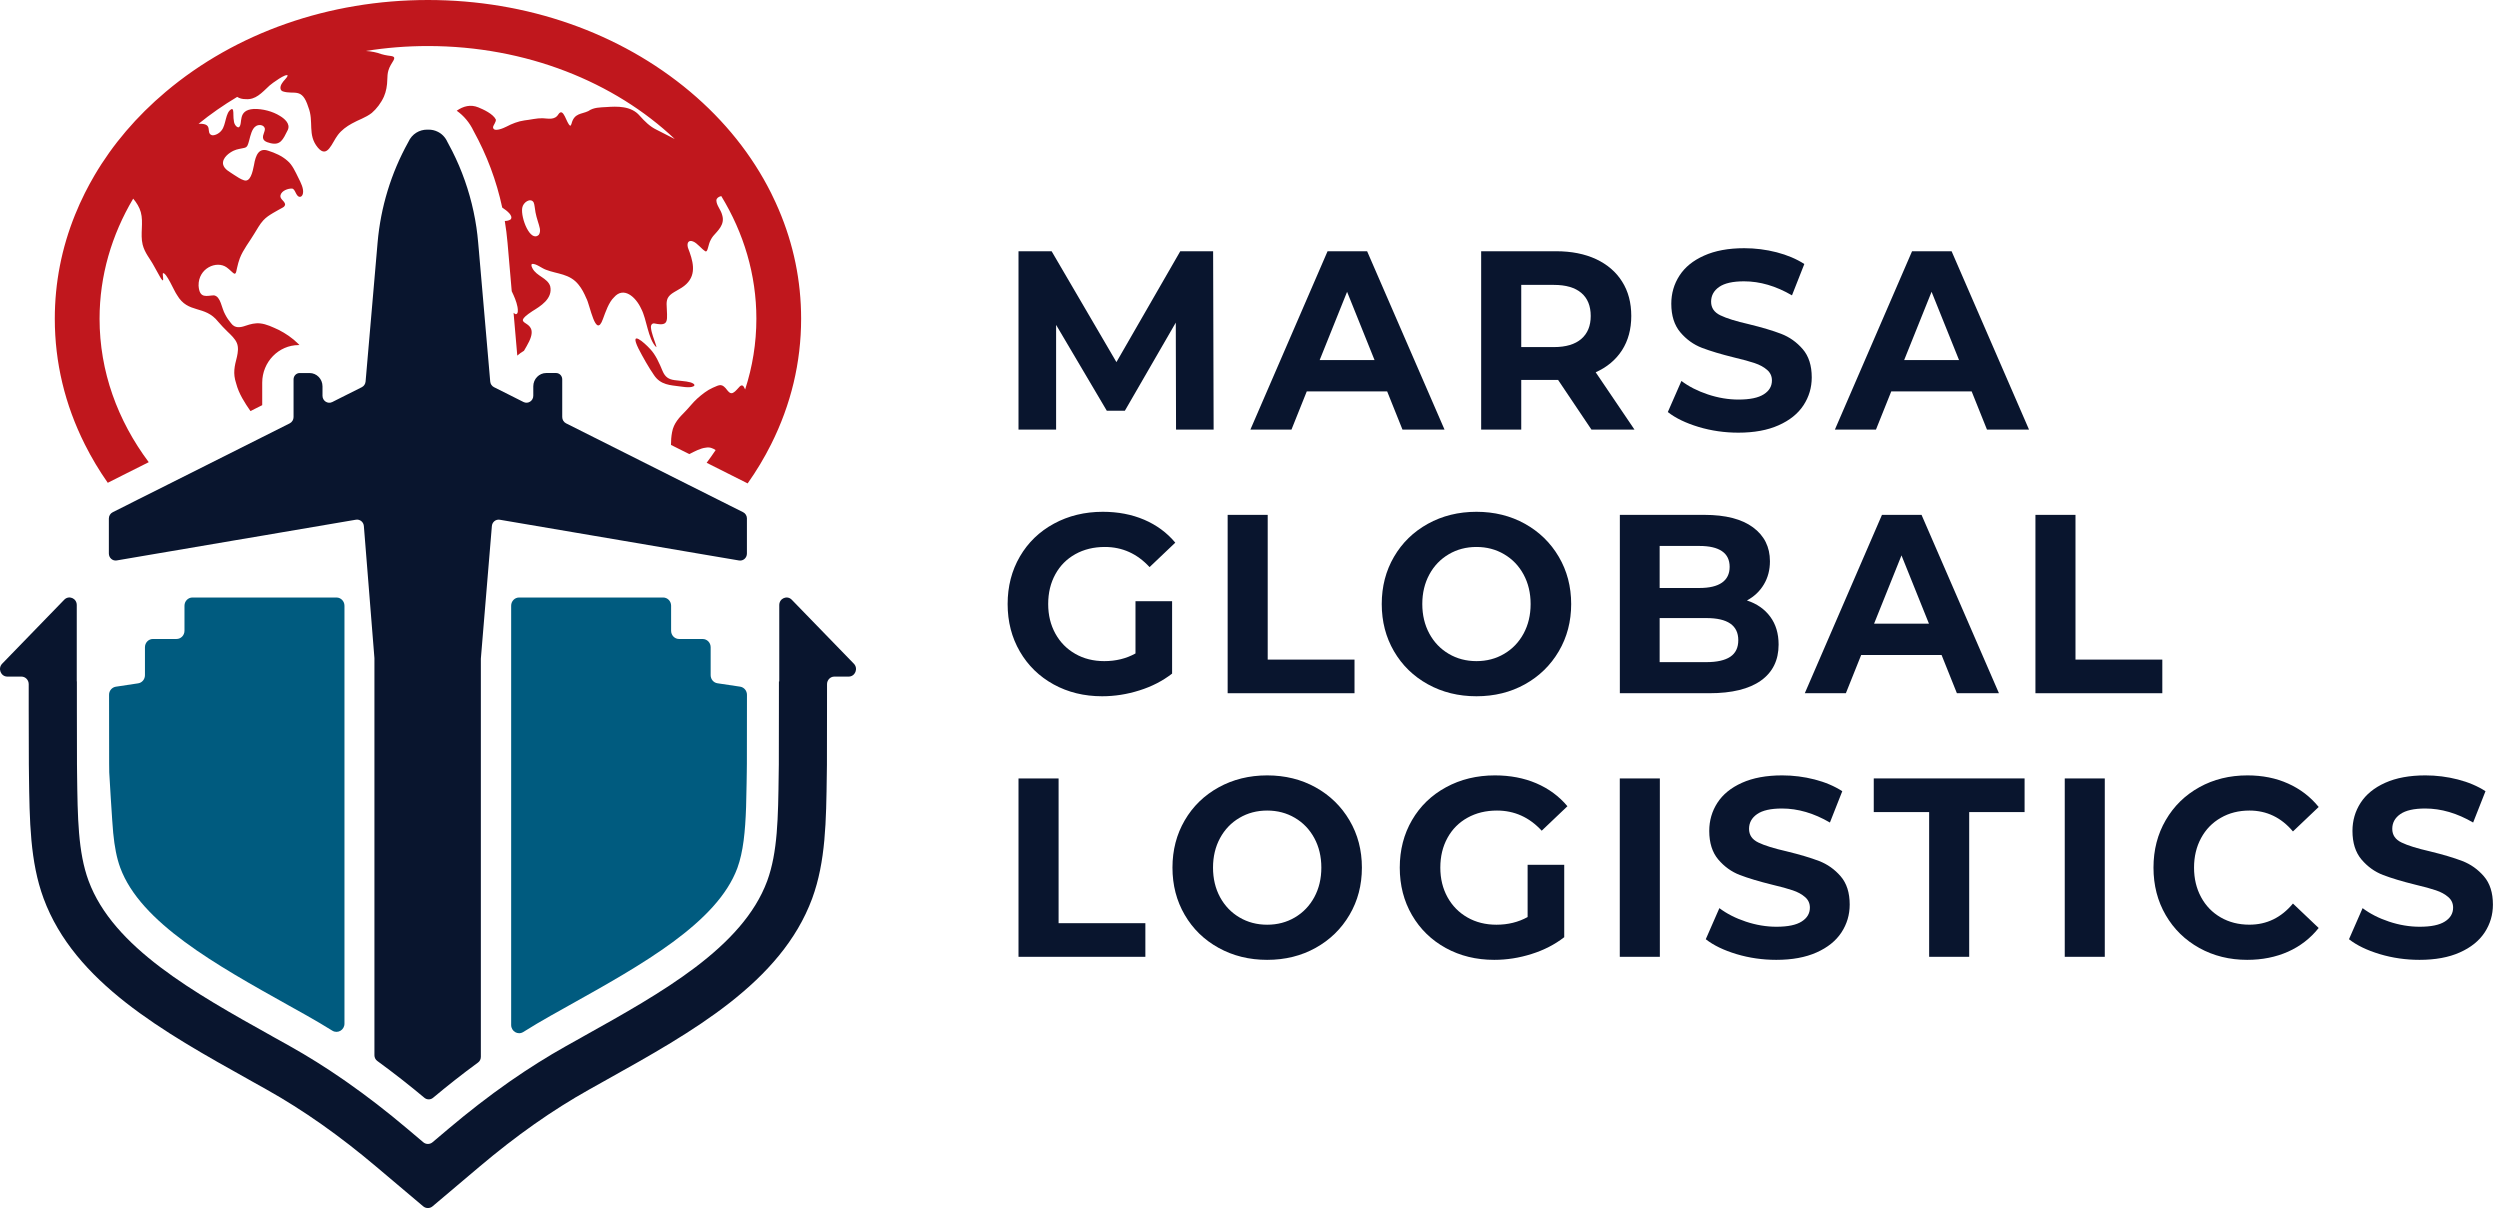 <svg width="149" height="72" viewBox="0 0 149 72" fill="none" xmlns="http://www.w3.org/2000/svg">
<path d="M70.092 25.605L70.077 19.227L67.042 24.48H65.965L62.944 19.363V25.605H60.703V14.976H62.678L66.539 21.582L70.343 14.976H72.302L72.332 25.605H70.092Z" fill="#09152E"/>
<path d="M81.923 21.46L80.286 17.391L78.652 21.46H81.923ZM82.675 23.328H77.883L76.971 25.605H74.523L79.122 14.976H81.481L86.094 25.605H83.588L82.675 23.328Z" fill="#09152E"/>
<path d="M94.247 17.458C93.873 17.14 93.328 16.98 92.611 16.98H90.666V20.686H92.611C93.328 20.686 93.873 20.523 94.247 20.199C94.621 19.876 94.807 19.419 94.807 18.832C94.807 18.236 94.621 17.776 94.247 17.458ZM94.851 25.605L92.862 22.643H92.744H90.666V25.605H88.277V14.974H92.744C93.657 14.974 94.451 15.132 95.125 15.444C95.797 15.761 96.316 16.205 96.678 16.783C97.043 17.358 97.224 18.041 97.224 18.832C97.224 19.621 97.039 20.302 96.672 20.874C96.303 21.447 95.78 21.883 95.103 22.188L97.416 25.605H94.851Z" fill="#09152E"/>
<path d="M101.237 25.446C100.476 25.216 99.865 24.922 99.402 24.558L100.213 22.705C100.655 23.039 101.18 23.306 101.791 23.509C102.4 23.712 103.009 23.814 103.618 23.814C104.295 23.814 104.796 23.709 105.121 23.501C105.445 23.296 105.607 23.02 105.607 22.675C105.607 22.422 105.512 22.212 105.319 22.045C105.129 21.878 104.882 21.743 104.583 21.643C104.283 21.54 103.877 21.43 103.367 21.309C102.581 21.116 101.937 20.922 101.436 20.731C100.935 20.539 100.506 20.229 100.147 19.805C99.789 19.379 99.609 18.812 99.609 18.104C99.609 17.487 99.771 16.928 100.096 16.427C100.42 15.924 100.908 15.527 101.562 15.236C102.215 14.941 103.014 14.793 103.957 14.793C104.615 14.793 105.259 14.875 105.887 15.036C106.517 15.2 107.067 15.432 107.538 15.735L106.802 17.603C105.847 17.046 104.895 16.767 103.942 16.767C103.274 16.767 102.78 16.879 102.46 17.102C102.141 17.325 101.982 17.619 101.982 17.982C101.982 18.347 102.166 18.617 102.535 18.794C102.902 18.973 103.465 19.146 104.222 19.32C105.008 19.512 105.652 19.703 106.153 19.895C106.654 20.087 107.083 20.392 107.442 20.808C107.8 21.222 107.98 21.784 107.98 22.492C107.98 23.1 107.816 23.654 107.487 24.155C107.158 24.658 106.663 25.054 106.005 25.346C105.347 25.641 104.547 25.787 103.604 25.787C102.788 25.787 101.999 25.674 101.237 25.446Z" fill="#09152E"/>
<path d="M116.759 21.46L115.122 17.391L113.488 21.46H116.759ZM117.511 23.328H112.719L111.807 25.605H109.359L113.958 14.976H116.316L120.93 25.605H118.424L117.511 23.328Z" fill="#09152E"/>
<path d="M67.675 35.833H69.857V40.147C69.297 40.581 68.648 40.917 67.91 41.148C67.174 41.382 66.431 41.497 65.686 41.497C64.614 41.497 63.652 41.261 62.796 40.791C61.942 40.321 61.271 39.669 60.785 38.833C60.298 37.997 60.055 37.054 60.055 36.002C60.055 34.948 60.298 34.005 60.785 33.169C61.271 32.334 61.947 31.681 62.812 31.211C63.676 30.741 64.649 30.503 65.73 30.503C66.633 30.503 67.454 30.661 68.19 30.974C68.928 31.29 69.547 31.744 70.047 32.342L68.514 33.8C67.778 33 66.889 32.599 65.848 32.599C65.189 32.599 64.604 32.742 64.094 33.025C63.583 33.308 63.184 33.708 62.9 34.224C62.615 34.74 62.472 35.332 62.472 36.002C62.472 36.659 62.615 37.245 62.9 37.763C63.184 38.278 63.58 38.681 64.086 38.969C64.591 39.259 65.17 39.403 65.818 39.403C66.506 39.403 67.125 39.251 67.675 38.946V35.833Z" fill="#09152E"/>
<path d="M73.168 30.686H75.555V39.312H80.729V41.316H73.168V30.686Z" fill="#09152E"/>
<path d="M89.647 38.969C90.139 38.681 90.525 38.278 90.805 37.763C91.085 37.245 91.225 36.659 91.225 36C91.225 35.343 91.085 34.757 90.805 34.239C90.525 33.723 90.139 33.322 89.647 33.033C89.156 32.743 88.606 32.599 87.997 32.599C87.388 32.599 86.838 32.743 86.346 33.033C85.855 33.322 85.468 33.723 85.189 34.239C84.909 34.757 84.769 35.343 84.769 36C84.769 36.659 84.909 37.245 85.189 37.763C85.468 38.278 85.855 38.681 86.346 38.969C86.838 39.259 87.388 39.403 87.997 39.403C88.606 39.403 89.156 39.259 89.647 38.969ZM85.101 40.783C84.241 40.307 83.568 39.652 83.082 38.816C82.595 37.981 82.352 37.044 82.352 36C82.352 34.958 82.595 34.019 83.082 33.185C83.568 32.348 84.241 31.695 85.101 31.218C85.961 30.743 86.925 30.503 87.997 30.503C89.067 30.503 90.031 30.743 90.886 31.218C91.74 31.695 92.413 32.348 92.904 33.185C93.395 34.019 93.642 34.958 93.642 36C93.642 37.044 93.395 37.981 92.904 38.816C92.413 39.652 91.74 40.307 90.886 40.783C90.031 41.259 89.067 41.497 87.997 41.497C86.925 41.497 85.961 41.259 85.101 40.783Z" fill="#09152E"/>
<path d="M103.123 39.145C103.443 38.93 103.602 38.603 103.602 38.155C103.602 37.276 102.969 36.837 101.7 36.837H98.915V39.463H101.7C102.33 39.463 102.804 39.356 103.123 39.145ZM98.915 32.539V35.044H101.288C101.878 35.044 102.325 34.939 102.63 34.726C102.934 34.513 103.087 34.199 103.087 33.784C103.087 33.37 102.934 33.057 102.63 32.85C102.325 32.642 101.878 32.539 101.288 32.539H98.915ZM105.504 36.753C105.838 37.202 106.005 37.757 106.005 38.416C106.005 39.346 105.653 40.064 104.95 40.564C104.247 41.065 103.223 41.316 101.878 41.316H96.543V30.686H101.582C102.84 30.686 103.805 30.933 104.48 31.43C105.152 31.926 105.488 32.6 105.488 33.448C105.488 33.966 105.369 34.426 105.127 34.831C104.887 35.236 104.55 35.555 104.117 35.788C104.707 35.98 105.17 36.302 105.504 36.753Z" fill="#09152E"/>
<path d="M114.966 37.171L113.329 33.101L111.695 37.171H114.966ZM115.718 39.038H110.926L110.014 41.316H107.566L112.165 30.686H114.524L119.137 41.316H116.631L115.718 39.038Z" fill="#09152E"/>
<path d="M121.312 30.686H123.699V39.312H128.874V41.316H121.312V30.686Z" fill="#09152E"/>
<path d="M60.703 46.396H63.092V55.022H68.264V57.026H60.703V46.396Z" fill="#09152E"/>
<path d="M77.175 54.679C77.666 54.39 78.052 53.987 78.332 53.473C78.612 52.955 78.752 52.368 78.752 51.71C78.752 51.053 78.612 50.466 78.332 49.949C78.052 49.433 77.666 49.031 77.175 48.743C76.683 48.453 76.133 48.309 75.524 48.309C74.915 48.309 74.365 48.453 73.874 48.743C73.382 49.031 72.996 49.433 72.716 49.949C72.436 50.466 72.296 51.053 72.296 51.71C72.296 52.368 72.436 52.955 72.716 53.473C72.996 53.987 73.382 54.39 73.874 54.679C74.365 54.969 74.915 55.113 75.524 55.113C76.133 55.113 76.683 54.969 77.175 54.679ZM72.628 56.492C71.768 56.017 71.095 55.362 70.609 54.526C70.122 53.691 69.879 52.754 69.879 51.71C69.879 50.668 70.122 49.729 70.609 48.894C71.095 48.058 71.768 47.404 72.628 46.928C73.489 46.452 74.454 46.213 75.524 46.213C76.594 46.213 77.558 46.452 78.413 46.928C79.267 47.404 79.94 48.058 80.431 48.894C80.923 49.729 81.169 50.668 81.169 51.71C81.169 52.754 80.923 53.691 80.431 54.526C79.94 55.362 79.267 56.017 78.413 56.492C77.558 56.969 76.594 57.207 75.524 57.207C74.454 57.207 73.489 56.969 72.628 56.492Z" fill="#09152E"/>
<path d="M91.046 51.543H93.228V55.857C92.668 56.291 92.019 56.627 91.281 56.858C90.545 57.092 89.802 57.207 89.057 57.207C87.985 57.207 87.023 56.971 86.167 56.501C85.313 56.03 84.642 55.378 84.156 54.543C83.669 53.707 83.426 52.763 83.426 51.712C83.426 50.658 83.669 49.714 84.156 48.879C84.642 48.043 85.318 47.391 86.182 46.921C87.047 46.449 88.02 46.213 89.101 46.213C90.004 46.213 90.825 46.37 91.561 46.683C92.299 47 92.918 47.453 93.419 48.051L91.886 49.51C91.149 48.71 90.26 48.309 89.219 48.309C88.561 48.309 87.975 48.451 87.465 48.735C86.954 49.018 86.555 49.418 86.271 49.934C85.986 50.45 85.843 51.041 85.843 51.712C85.843 52.368 85.986 52.955 86.271 53.473C86.555 53.987 86.951 54.39 87.457 54.679C87.963 54.969 88.54 55.113 89.189 55.113C89.877 55.113 90.496 54.96 91.046 54.656V51.543Z" fill="#09152E"/>
<path d="M96.539 46.395H98.927V57.026H96.539V46.395Z" fill="#09152E"/>
<path d="M103.499 56.866C102.737 56.636 102.127 56.342 101.664 55.978L102.475 54.125C102.917 54.459 103.442 54.726 104.053 54.929C104.662 55.132 105.271 55.234 105.88 55.234C106.557 55.234 107.058 55.129 107.382 54.921C107.707 54.715 107.869 54.439 107.869 54.095C107.869 53.841 107.774 53.632 107.581 53.465C107.39 53.297 107.144 53.163 106.845 53.063C106.544 52.96 106.14 52.85 105.628 52.729C104.843 52.536 104.199 52.342 103.698 52.151C103.197 51.959 102.768 51.649 102.408 51.225C102.05 50.799 101.871 50.232 101.871 49.524C101.871 48.907 102.033 48.348 102.357 47.847C102.682 47.344 103.17 46.947 103.824 46.654C104.477 46.361 105.275 46.213 106.218 46.213C106.877 46.213 107.521 46.295 108.149 46.456C108.779 46.618 109.329 46.852 109.8 47.155L109.063 49.023C108.109 48.466 107.157 48.187 106.204 48.187C105.536 48.187 105.042 48.299 104.722 48.522C104.402 48.745 104.243 49.039 104.243 49.401C104.243 49.767 104.428 50.037 104.797 50.214C105.164 50.393 105.727 50.566 106.484 50.74C107.27 50.932 107.914 51.123 108.414 51.315C108.915 51.507 109.345 51.812 109.704 52.228C110.062 52.642 110.242 53.204 110.242 53.912C110.242 54.52 110.078 55.074 109.749 55.575C109.419 56.076 108.925 56.474 108.267 56.766C107.608 57.061 106.808 57.207 105.865 57.207C105.05 57.207 104.261 57.094 103.499 56.866Z" fill="#09152E"/>
<path d="M114.977 48.4H111.676V46.394H120.665V48.4H117.364V57.026H114.977V48.4Z" fill="#09152E"/>
<path d="M123.059 46.395H125.445V57.026H123.059V46.395Z" fill="#09152E"/>
<path d="M131.081 56.501C130.232 56.03 129.563 55.377 129.078 54.543C128.591 53.707 128.348 52.763 128.348 51.71C128.348 50.658 128.591 49.713 129.078 48.879C129.563 48.043 130.232 47.389 131.081 46.919C131.93 46.447 132.886 46.213 133.948 46.213C134.842 46.213 135.65 46.374 136.372 46.7C137.094 47.024 137.701 47.488 138.193 48.096L136.66 49.554C135.962 48.725 135.098 48.309 134.066 48.309C133.427 48.309 132.857 48.453 132.357 48.743C131.854 49.029 131.464 49.433 131.185 49.949C130.905 50.465 130.765 51.053 130.765 51.71C130.765 52.368 130.905 52.955 131.185 53.471C131.464 53.987 131.854 54.39 132.357 54.679C132.857 54.967 133.427 55.111 134.066 55.111C135.098 55.111 135.962 54.692 136.66 53.851L138.193 55.308C137.701 55.925 137.092 56.397 136.365 56.722C135.637 57.044 134.828 57.207 133.932 57.207C132.881 57.207 131.93 56.971 131.081 56.501Z" fill="#09152E"/>
<path d="M141.835 56.866C141.073 56.636 140.463 56.342 140 55.978L140.811 54.125C141.253 54.459 141.778 54.726 142.388 54.929C142.998 55.132 143.607 55.234 144.216 55.234C144.893 55.234 145.394 55.129 145.718 54.921C146.043 54.715 146.205 54.439 146.205 54.095C146.205 53.841 146.11 53.632 145.917 53.465C145.726 53.297 145.48 53.163 145.181 53.063C144.88 52.96 144.475 52.85 143.964 52.729C143.179 52.536 142.535 52.342 142.034 52.151C141.533 51.959 141.104 51.649 140.744 51.225C140.386 50.799 140.207 50.232 140.207 49.524C140.207 48.907 140.369 48.348 140.693 47.847C141.018 47.344 141.506 46.947 142.159 46.654C142.813 46.361 143.611 46.213 144.554 46.213C145.213 46.213 145.857 46.295 146.485 46.456C147.115 46.618 147.665 46.852 148.135 47.155L147.399 49.023C146.445 48.466 145.493 48.187 144.54 48.187C143.872 48.187 143.378 48.299 143.058 48.522C142.738 48.745 142.579 49.039 142.579 49.401C142.579 49.767 142.764 50.037 143.133 50.214C143.5 50.393 144.063 50.566 144.82 50.74C145.605 50.932 146.249 51.123 146.75 51.315C147.251 51.507 147.681 51.812 148.04 52.228C148.398 52.642 148.578 53.204 148.578 53.912C148.578 54.52 148.414 55.074 148.085 55.575C147.755 56.076 147.261 56.474 146.602 56.766C145.944 57.061 145.144 57.207 144.201 57.207C143.386 57.207 142.597 57.094 141.835 56.866Z" fill="#09152E"/>
<path d="M32.112 13.996C31.608 14.468 31.027 12.991 31.124 12.393C31.175 12.052 31.617 11.772 31.799 12.052L31.802 12.057C31.862 12.178 31.867 12.394 31.916 12.658C31.946 12.822 31.997 13.004 32.053 13.184C32.14 13.485 32.269 13.765 32.113 13.995L32.112 13.996ZM6.422 28.775L7.335 28.314L8.865 27.546C7.007 25.06 5.934 22.133 5.934 18.998C5.934 16.43 6.656 14 7.938 11.839C8.14 12.076 8.313 12.358 8.392 12.645C8.563 13.263 8.349 13.952 8.501 14.576C8.629 15.086 8.944 15.414 9.172 15.845C9.291 16.049 9.417 16.279 9.528 16.484C9.564 16.557 9.626 16.644 9.668 16.693C9.684 16.708 9.7 16.718 9.712 16.703C9.754 16.656 9.677 16.339 9.712 16.28C9.924 16.233 10.374 17.344 10.55 17.581C11.213 18.725 12.199 18.155 13.007 19.179C13.182 19.377 13.357 19.572 13.543 19.749C13.775 19.97 14.018 20.198 14.117 20.445C14.224 20.699 14.181 20.991 14.123 21.263C13.977 21.833 13.872 22.239 14.074 22.85C14.235 23.47 14.586 24.007 14.928 24.5L15.628 24.148V22.809C15.628 21.571 16.606 20.566 17.806 20.566H17.848C17.822 20.538 17.798 20.514 17.773 20.488C17.415 20.134 17.026 19.873 16.606 19.659C16.237 19.492 15.884 19.313 15.501 19.274C15.203 19.244 14.927 19.316 14.647 19.411C14.337 19.52 14.004 19.588 13.769 19.262C13.642 19.11 13.521 18.938 13.424 18.749C13.195 18.353 13.166 17.676 12.754 17.603C12.338 17.612 11.888 17.838 11.835 17.026C11.813 15.984 12.912 15.505 13.513 15.938C13.7 16.069 13.882 16.285 13.969 16.311C14.085 16.339 14.09 16.092 14.13 15.961C14.171 15.774 14.225 15.573 14.292 15.394C14.494 14.868 14.868 14.414 15.143 13.949C15.318 13.674 15.482 13.359 15.693 13.133C15.87 12.941 16.054 12.828 16.254 12.706C16.456 12.584 16.704 12.453 16.846 12.373C16.94 12.325 17.016 12.24 16.983 12.139C16.925 11.952 16.666 11.855 16.717 11.631C16.793 11.355 17.172 11.233 17.395 11.238C17.609 11.244 17.622 11.706 17.86 11.732C17.948 11.742 18.024 11.664 18.051 11.552C18.126 11.252 17.915 10.864 17.786 10.605C17.603 10.236 17.422 9.82 17.132 9.583C16.808 9.29 16.382 9.108 15.979 8.98C15.445 8.803 15.241 9.204 15.136 9.845C15.055 10.253 14.922 10.876 14.539 10.744C14.348 10.687 14.147 10.548 13.95 10.422C13.721 10.256 13.357 10.105 13.293 9.781C13.244 9.394 13.678 9.096 13.926 8.98C14.147 8.878 14.335 8.87 14.545 8.818C14.753 8.777 14.774 8.636 14.852 8.364C14.927 8.069 15.019 7.676 15.229 7.536C15.386 7.402 15.726 7.417 15.785 7.659C15.798 7.767 15.75 7.854 15.72 7.958C15.55 8.375 15.855 8.465 16.124 8.534C16.715 8.672 16.862 8.331 17.151 7.749C17.331 7.364 16.922 7.052 16.693 6.914C16.246 6.632 15.65 6.481 15.129 6.494C14.109 6.553 14.505 7.387 14.238 7.584C14.123 7.623 13.964 7.422 13.945 7.251C13.918 7.111 13.91 6.971 13.91 6.837C13.91 6.709 13.912 6.452 13.797 6.504L13.794 6.506C13.425 6.693 13.481 7.438 13.207 7.769C13.05 7.979 12.778 8.087 12.635 8.059C12.228 7.933 12.753 7.366 11.894 7.376C11.875 7.379 11.854 7.381 11.832 7.381C12.549 6.798 13.32 6.262 14.136 5.775C14.271 5.864 14.454 5.913 14.643 5.908C15.233 5.957 15.585 5.548 16.07 5.094C16.195 4.982 17.089 4.322 17.148 4.512C17.083 4.668 16.9 4.802 16.811 4.959C16.693 5.13 16.657 5.366 16.849 5.444C17.541 5.67 17.996 5.177 18.374 6.38C18.727 7.256 18.304 8.028 18.942 8.796C19.517 9.481 19.778 8.505 20.139 8.041C20.357 7.753 20.658 7.535 20.969 7.364C21.365 7.137 21.79 7.019 22.16 6.73C22.445 6.485 22.712 6.137 22.882 5.757C23.016 5.452 23.078 5.089 23.083 4.746C23.089 4.56 23.095 4.376 23.148 4.201C23.213 3.971 23.345 3.783 23.452 3.601C23.606 3.328 23.345 3.352 23.097 3.308C22.973 3.288 22.852 3.262 22.731 3.226L22.723 3.223C22.436 3.116 22.121 3.057 21.796 3.038H21.801H21.804C23.003 2.844 24.242 2.744 25.506 2.744C31.363 2.744 36.625 4.891 40.215 8.285C39.855 8.102 39.492 7.918 39.128 7.731C38.733 7.54 38.43 7.238 38.126 6.898C37.614 6.298 36.77 6.337 36.133 6.381C35.769 6.404 35.388 6.393 35.062 6.621C34.659 6.816 34.225 6.727 34.061 7.379C34.041 7.425 34.025 7.494 33.982 7.492C33.759 7.373 33.591 6.357 33.284 6.807C33.063 7.181 32.659 7.058 32.336 7.047C31.999 7.037 31.614 7.138 31.258 7.176C30.884 7.228 30.512 7.374 30.189 7.545C30.035 7.625 29.397 7.917 29.385 7.577C29.407 7.448 29.574 7.269 29.552 7.122C29.383 6.783 28.807 6.522 28.516 6.403L28.507 6.399C28.047 6.211 27.615 6.324 27.22 6.599C27.64 6.896 27.987 7.304 28.222 7.8C29.019 9.244 29.591 10.772 29.933 12.371C30.239 12.573 30.592 12.861 30.442 13.069L30.437 13.074C30.336 13.145 30.213 13.169 30.086 13.171C30.157 13.602 30.212 14.037 30.25 14.478L30.499 17.357C30.644 17.658 30.781 17.968 30.843 18.294C30.873 18.477 30.895 18.715 30.739 18.727C30.693 18.709 30.65 18.682 30.609 18.643L30.83 21.194C30.953 21.086 31.086 20.989 31.228 20.907C31.328 20.743 31.431 20.56 31.539 20.345C32.223 18.905 30.25 19.529 31.724 18.549C32.182 18.265 32.967 17.811 32.791 17.054C32.633 16.567 31.977 16.461 31.736 15.994C31.695 15.909 31.632 15.796 31.706 15.732C31.943 15.694 32.283 15.987 32.532 16.074C33.203 16.341 33.96 16.3 34.491 16.978C34.675 17.204 34.813 17.471 34.941 17.77C35.168 18.163 35.502 20.232 35.933 19.017C36.09 18.597 36.28 18.017 36.596 17.719C37.164 17.06 37.884 17.683 38.212 18.395C38.555 19.036 38.608 20.172 39.104 20.684C39.115 20.689 39.12 20.684 39.12 20.666C39.113 20.622 39.102 20.576 39.08 20.519C38.991 20.257 38.826 19.828 38.8 19.555C38.77 19.367 38.87 19.249 39.013 19.279C39.926 19.472 39.754 19.082 39.729 18.117C39.73 17.953 39.761 17.802 39.848 17.688C40.044 17.403 40.565 17.265 40.907 16.929C41.543 16.317 41.29 15.512 40.999 14.758C40.92 14.444 41.058 14.296 41.302 14.39C41.562 14.486 41.804 14.839 42.046 14.981C42.197 15.034 42.194 14.586 42.364 14.288C42.404 14.21 42.451 14.137 42.504 14.07C42.776 13.751 43.213 13.39 43.046 12.83C42.96 12.476 42.698 12.253 42.696 11.931C42.715 11.804 42.825 11.726 42.987 11.685C44.326 13.883 45.08 16.366 45.08 18.994C45.08 20.452 44.848 21.867 44.41 23.212C44.39 23.166 44.367 23.119 44.344 23.076C44.24 22.881 44.115 22.994 44.013 23.117C43.881 23.26 43.733 23.442 43.585 23.435C43.509 23.432 43.439 23.368 43.364 23.281C43.024 22.821 42.904 22.927 42.485 23.108C42.156 23.253 41.847 23.494 41.545 23.763C41.309 23.976 41.076 24.282 40.828 24.535C40.508 24.862 40.149 25.213 40.055 25.763C40.009 26.003 39.988 26.271 39.991 26.517L41.081 27.064C41.407 26.899 41.756 26.713 42.059 26.682C42.299 26.635 42.477 26.71 42.652 26.825C42.481 27.082 42.303 27.334 42.116 27.582L44.56 28.811C45.086 28.067 45.552 27.29 45.956 26.484C47.145 24.115 47.747 21.595 47.747 18.994C47.747 16.747 47.298 14.56 46.408 12.479C46.287 12.193 46.156 11.911 46.018 11.631C45.997 11.586 45.977 11.544 45.956 11.501C44.819 9.234 43.197 7.204 41.135 5.467C36.946 1.945 31.396 7.62939e-06 25.505 7.62939e-06C19.613 7.62939e-06 14.065 1.945 9.878 5.472C8.141 6.935 6.716 8.606 5.632 10.451C5.428 10.799 5.237 11.151 5.058 11.506C4.845 11.931 4.652 12.358 4.477 12.792C3.671 14.781 3.266 16.862 3.266 18.998C3.266 21.6 3.868 24.12 5.058 26.489C5.454 27.28 5.91 28.041 6.422 28.773V28.775Z" fill="#C0171D"/>
<path d="M40.511 23.03C40.716 23.056 40.939 23.094 41.139 23.074C41.22 23.069 41.486 23.017 41.352 22.886C41.215 22.783 41.082 22.773 40.905 22.737C40.679 22.701 40.417 22.689 40.196 22.655C39.848 22.606 39.643 22.473 39.49 22.114C39.31 21.675 39.07 21.125 38.741 20.794L38.731 20.782C38.402 20.423 37.485 19.612 38.052 20.774C38.3 21.256 38.674 21.924 38.981 22.36C39.374 22.951 39.959 22.953 40.511 23.03Z" fill="#C0171D"/>
<path d="M50.891 39.558L47.189 35.744C46.914 35.459 46.444 35.661 46.444 36.062V40.615H46.424L46.423 42.288C46.423 43.533 46.421 44.603 46.418 45.556L46.41 46.118C46.378 48.732 46.351 50.794 45.725 52.505C44.258 56.471 39.443 59.16 34.787 61.758L34.635 61.845C34.331 62.012 34.029 62.183 33.731 62.35C32.614 62.977 31.512 63.67 30.406 64.439C30.376 64.46 30.346 64.481 30.314 64.504C29.134 65.33 27.95 66.246 26.747 67.26L25.78 68.077C25.62 68.213 25.388 68.215 25.226 68.077L24.259 67.26C23.056 66.244 21.873 65.33 20.692 64.504C20.619 64.45 20.544 64.401 20.472 64.35C19.409 63.614 18.345 62.949 17.27 62.346C16.931 62.156 16.584 61.961 16.233 61.768L16.217 61.758C11.561 59.158 6.746 56.47 5.278 52.495C4.651 50.794 4.626 48.732 4.594 46.122L4.588 45.558C4.585 44.56 4.583 43.489 4.582 42.286V40.612H4.575V36.059C4.575 35.659 4.106 35.458 3.829 35.743L0.129 39.557C-0.146 39.84 0.048 40.325 0.437 40.325H1.276C1.517 40.325 1.711 40.527 1.711 40.774V42.288C1.714 43.497 1.714 44.572 1.719 45.571L1.726 46.159C1.761 48.946 1.791 51.353 2.597 53.544C4.443 58.545 9.734 61.499 14.851 64.355L14.867 64.365C15.215 64.558 15.56 64.751 15.899 64.942C18.082 66.167 20.221 67.673 22.439 69.547L25.224 71.898C25.386 72.034 25.618 72.034 25.779 71.898L28.563 69.545C30.778 67.674 32.919 66.167 35.104 64.942C35.401 64.775 35.699 64.607 36.001 64.44L36.152 64.355C41.269 61.499 46.558 58.547 48.406 53.55C49.212 51.35 49.242 48.943 49.277 46.154L49.285 45.57C49.288 44.608 49.29 43.536 49.29 42.288L49.291 40.774C49.291 40.527 49.487 40.325 49.727 40.325H50.581C50.969 40.325 51.165 39.84 50.89 39.557L50.891 39.558Z" fill="#09152E"/>
<path d="M44.518 30.904C44.518 30.745 44.43 30.597 44.291 30.528L43.526 30.145L43.05 29.906L41.023 28.89L33.736 25.23C33.598 25.161 33.509 25.015 33.509 24.856V22.61C33.509 22.4 33.345 22.232 33.143 22.232H32.555C32.129 22.232 31.784 22.589 31.784 23.026V23.585C31.784 23.893 31.472 24.095 31.201 23.96L30.321 23.516L29.441 23.075C29.314 23.012 29.228 22.882 29.217 22.738L28.555 15.097L28.554 15.079L28.498 14.451C28.473 14.15 28.438 13.853 28.395 13.556C28.207 12.284 27.857 11.043 27.355 9.865C27.229 9.572 27.096 9.285 26.953 9.002C26.865 8.825 26.771 8.655 26.677 8.481C26.673 8.476 26.668 8.468 26.666 8.46C26.534 8.168 26.323 7.962 26.076 7.847C25.913 7.767 25.733 7.727 25.553 7.727C25.537 7.727 25.52 7.729 25.502 7.729C25.486 7.729 25.467 7.727 25.451 7.727C25.005 7.727 24.558 7.971 24.338 8.46C24.335 8.468 24.332 8.476 24.327 8.481C23.309 10.314 22.688 12.349 22.505 14.451L22.451 15.079L21.789 22.74C21.776 22.884 21.691 23.013 21.563 23.077L20.245 23.739L19.803 23.962C19.533 24.096 19.221 23.895 19.221 23.587V23.026C19.221 22.589 18.876 22.233 18.45 22.233H17.863C17.659 22.233 17.496 22.402 17.496 22.61V24.858C17.496 25.015 17.408 25.161 17.268 25.232L15.572 26.084L9.982 28.89L8.183 29.791L7.481 30.147L6.716 30.53C6.576 30.6 6.488 30.746 6.488 30.905V32.989C6.488 33.248 6.711 33.445 6.957 33.402L9.332 32.997L10.257 32.84L14.082 32.188L15.829 31.893L16.592 31.762L21.217 30.974C21.45 30.936 21.667 31.11 21.686 31.351L21.977 34.986L22.201 37.791L22.316 39.226V39.262V62.896C22.316 63.03 22.381 63.158 22.489 63.235C23.468 63.948 24.403 64.683 25.297 65.43C25.447 65.553 25.658 65.553 25.808 65.43C26.663 64.716 27.555 64.01 28.489 63.328C28.597 63.251 28.659 63.124 28.659 62.989V39.259C28.659 39.246 28.659 39.235 28.662 39.223L28.78 37.796L29.013 34.99L29.316 31.351C29.336 31.11 29.551 30.938 29.785 30.976L36.922 32.191L40.746 32.843L41.911 33.042L44.046 33.404C44.294 33.446 44.516 33.251 44.516 32.992V30.907L44.518 30.904Z" fill="#09152E"/>
<path d="M14.69 35.611H11.471C11.209 35.611 10.995 35.83 10.995 36.1V37.595C10.995 37.865 10.782 38.083 10.52 38.083H9.113C8.852 38.083 8.639 38.304 8.639 38.575V40.242C8.639 40.486 8.466 40.693 8.232 40.727L6.906 40.927C6.673 40.963 6.498 41.168 6.5 41.41C6.5 42.615 6.502 44.561 6.505 45.496L6.511 46.036C6.514 46.258 6.689 48.895 6.689 48.895C6.705 49.16 6.724 49.416 6.748 49.661L6.75 49.668C6.826 50.451 6.953 51.136 7.169 51.721C8.378 54.994 12.869 57.501 17.21 59.926C17.566 60.126 17.921 60.322 18.267 60.517C18.792 60.812 19.306 61.117 19.807 61.428C20.125 61.625 20.53 61.39 20.53 61.01V36.102C20.53 35.832 20.317 35.612 20.055 35.612L14.69 35.611Z" fill="#005B7F"/>
<path d="M39.523 35.611H30.939C30.676 35.611 30.465 35.831 30.465 36.101V61.088C30.465 61.468 30.867 61.706 31.184 61.509C31.726 61.17 32.279 60.839 32.849 60.52C33.198 60.323 33.555 60.126 33.909 59.926C38.252 57.502 42.743 54.995 43.947 51.735C44.298 50.776 44.417 49.562 44.467 48.097L44.498 46.688C44.502 46.474 44.503 46.258 44.508 46.035L44.514 45.496C44.517 44.56 44.519 42.614 44.519 41.41C44.519 41.167 44.346 40.961 44.112 40.925L42.762 40.723C42.526 40.689 42.355 40.482 42.355 40.238V38.574C42.355 38.303 42.142 38.084 41.879 38.084H40.474C40.21 38.084 39.998 37.864 39.998 37.594V36.1C39.998 35.829 39.785 35.611 39.523 35.611Z" fill="#005B7F"/>
</svg>
